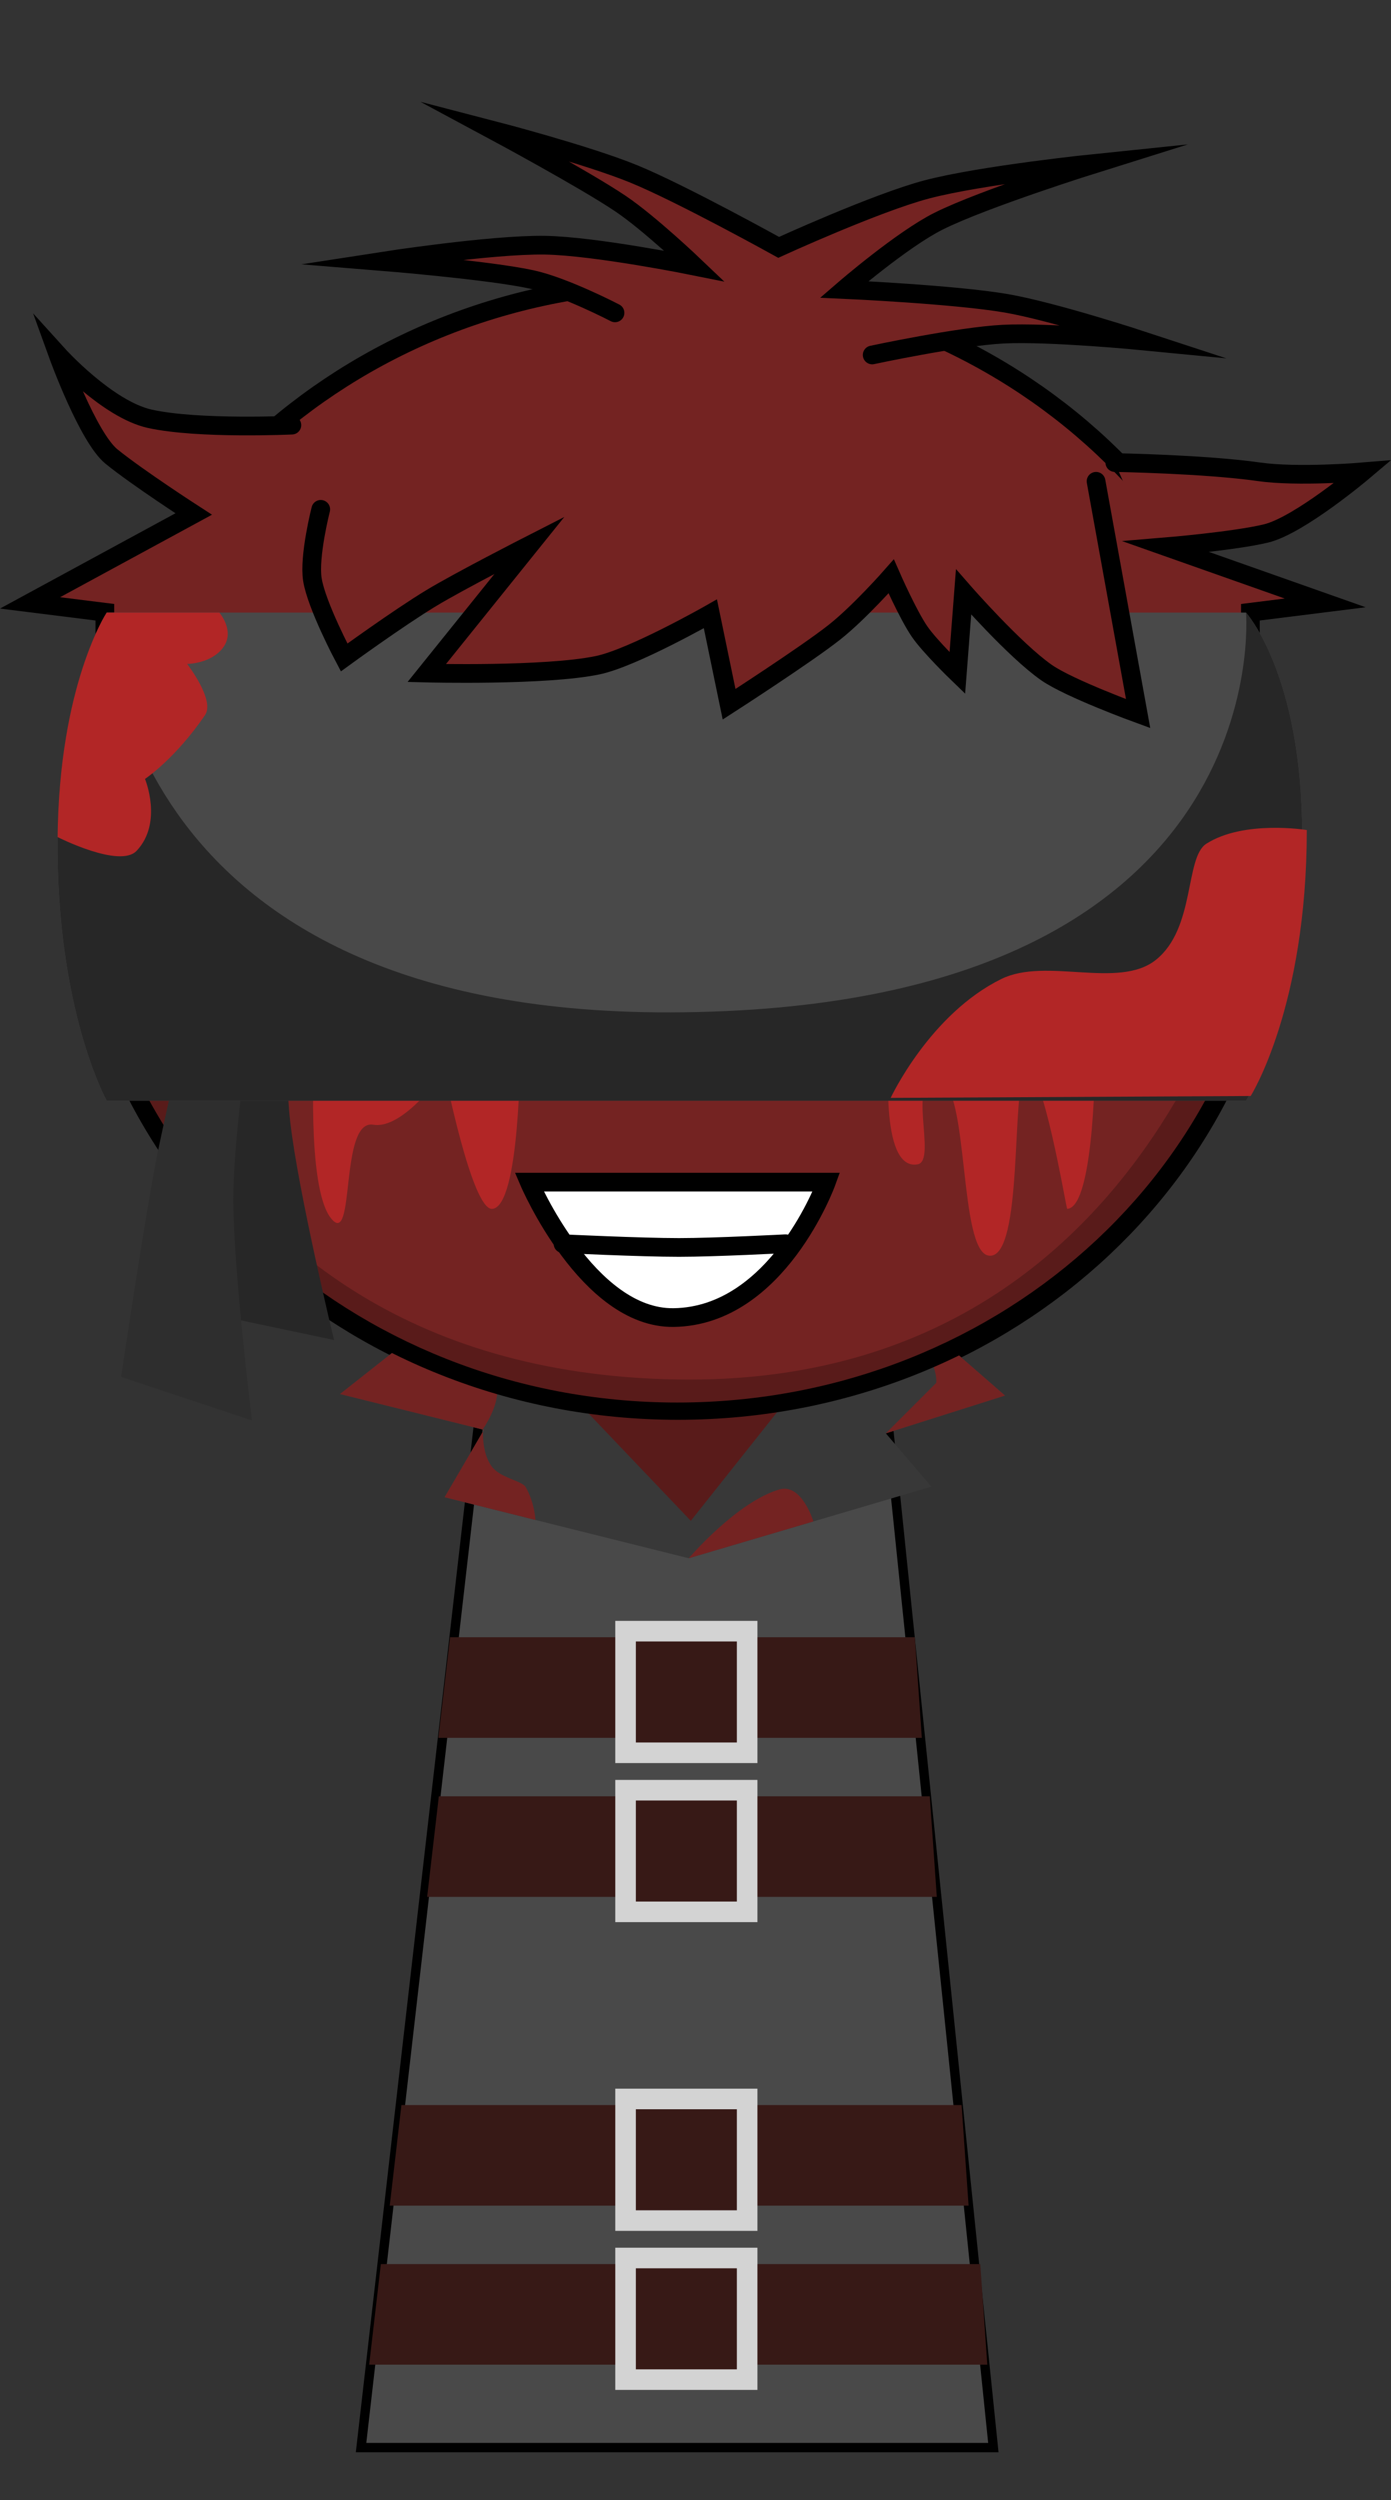 <svg version="1.1" xmlns="http://www.w3.org/2000/svg" xmlns:xlink="http://www.w3.org/1999/xlink" width="148.749" height="267.225" viewBox="0,0,148.749,267.225"><rect x="0" y="0" width="148.749" height="267.225" fill="#333333" stroke="none"/><defs><radialGradient cx="212.871" cy="137.276" r="23.481" gradientUnits="userSpaceOnUse" id="color-1"><stop offset="0" stop-color="#ffffff"/><stop offset="1" stop-color="#ff8080"/></radialGradient><radialGradient cx="267.129" cy="137.276" r="23.481" gradientUnits="userSpaceOnUse" id="color-2"><stop offset="0" stop-color="#ffffff"/><stop offset="1" stop-color="#ff8080"/></radialGradient></defs><g transform="translate(-167.579,-46.388)"><g data-paper-data="{&quot;isPaintingLayer&quot;:true}" fill-rule="nonzero" stroke-linejoin="miter" stroke-miterlimit="10" stroke-dasharray="" stroke-dashoffset="0" style="mix-blend-mode: normal"><path d="M179.284,313.613v-267.225h123.182v267.225z" fill-opacity="0.01" fill="#000000" stroke="none" stroke-width="0" stroke-linecap="butt"/><path d="M206.75,307.5l15.143,-131.842l37.783,-0.158l13.574,132z" fill="#808080" stroke="#000000" stroke-width="2" stroke-linecap="butt"/><path d="M219.7,204.113l3.121,-26.328l35.831,-0.142l2.767,26.106c0,0 -7.515,4.196 -21.559,4.51c-12.485,0.279 -20.16,-4.146 -20.16,-4.146z" fill="#666666" stroke="#000000" stroke-width="0" stroke-linecap="butt"/><path d="M175.84,137.179c0,-33.302 28.76,-60.298 64.237,-60.298c35.477,0 64.237,26.996 64.237,60.298c0,33.302 -28.76,60.298 -64.237,60.298c-35.477,0 -64.237,-26.996 -64.237,-60.298z" fill="#808080" stroke="#000000" stroke-width="2" stroke-linecap="butt"/><path d="M176.563,136.9c0,-0.728 5.207,55.919 63.36,56.934c55.564,0.97 63.514,-57.953 63.514,-56.934c0,32.805 -28.402,59.398 -63.437,59.398c-35.035,0 -63.437,-26.594 -63.437,-59.398z" fill="#666666" stroke="#000000" stroke-width="0" stroke-linecap="butt"/><path d="M189.39,137.276c0,-12.968 10.513,-23.481 23.481,-23.481c12.968,0 23.481,10.513 23.481,23.481c0,12.968 -10.513,23.481 -23.481,23.481c-12.968,0 -23.481,-10.513 -23.481,-23.481z" fill="#808080" stroke="#000000" stroke-width="2" stroke-linecap="butt"/><path d="M196.456,137c0,-9.128 7.4,-16.528 16.528,-16.528c9.128,0 16.528,7.4 16.528,16.528c0,9.128 -7.4,16.528 -16.528,16.528c-9.128,0 -16.528,-7.4 -16.528,-16.528z" fill="#000000" stroke="none" stroke-width="0" stroke-linecap="butt"/><path d="M252.617,176.656h-25.11" fill="none" stroke="#000000" stroke-width="2" stroke-linecap="round"/><path d="M267.129,160.756c-12.968,0 -23.481,-10.513 -23.481,-23.481c0,-12.968 10.513,-23.481 23.481,-23.481c12.968,0 23.481,10.513 23.481,23.481c0,12.968 -10.513,23.481 -23.481,23.481z" data-paper-data="{&quot;index&quot;:null}" fill="#808080" stroke="#000000" stroke-width="2" stroke-linecap="butt"/><path d="M267.017,153.528c-9.128,0 -16.528,-7.4 -16.528,-16.528c0,-9.128 7.4,-16.528 16.528,-16.528c9.128,0 16.528,7.4 16.528,16.528c0,9.128 -7.4,16.528 -16.528,16.528z" data-paper-data="{&quot;index&quot;:null}" fill="#000000" stroke="none" stroke-width="0" stroke-linecap="butt"/><path d="M189.39,137.276c0,-12.968 10.513,-23.481 23.481,-23.481c12.968,0 23.481,10.513 23.481,23.481c0,0 -46.961,1.232 -46.961,0z" fill="#808080" stroke="#000000" stroke-width="2" stroke-linecap="butt"/><path d="M243.649,137.276c0,-12.968 10.513,-23.481 23.481,-23.481c12.968,0 23.481,10.513 23.481,23.481c0,1.214 -46.961,0 -46.961,0z" data-paper-data="{&quot;index&quot;:null}" fill="#808080" stroke="#000000" stroke-width="2" stroke-linecap="butt"/><path d="M202.028,108.467c0,0 6.709,-5.169 11.797,-6.364c5.088,-1.194 12.334,0.699 12.334,0.699c0,0 -8.038,-0.06 -11.968,0.862c-4.106,0.964 -12.164,4.802 -12.164,4.802z" fill="#000000" stroke="none" stroke-width="0" stroke-linecap="butt"/><path d="M265.962,103.665c-3.929,-0.922 -11.968,-0.862 -11.968,-0.862c0,0 7.246,-1.894 12.334,-0.699c5.088,1.194 11.797,6.364 11.797,6.364c0,0 -8.057,-3.838 -12.164,-4.802z" data-paper-data="{&quot;index&quot;:null}" fill="#000000" stroke="none" stroke-width="0" stroke-linecap="butt"/><path d="M178.409,313.613v-267.225h123.182v267.225z" fill-opacity="0.01" fill="#000000" stroke="none" stroke-width="0" stroke-linecap="butt"/><path d="M206.75,307.5l15.143,-131.842l37.783,-0.158l13.574,132z" fill="#494949" stroke="#000000" stroke-width="0" stroke-linecap="butt"/><path d="M224.554,207.131v-16.6h32.8v16.6l-17,2.6z" fill="#591b1a" stroke="none" stroke-width="0" stroke-linecap="butt"/><path d="M216.229,185.692l12.022,9.4l13.2,13.85l12.75,-16.05l9.528,-7.2l11.327,9.86l-12.749,4.039l4.869,5.695l-25.948,7.656l-26.111,-6.522l4.212,-7.204l-15.397,-3.824z" fill="#383838" stroke="none" stroke-width="0" stroke-linecap="butt"/><path d="M267.698,194.196c0.265,-2.392 -3.969,-8.504 -3.969,-8.504l11.327,9.86l-12.749,4.039z" fill="#742322" stroke="none" stroke-width="0" stroke-linecap="butt"/><path d="M250.907,205.591c2.412,-0.712 3.654,3.418 3.654,3.418l-13.332,3.934c0,0 5.129,-6.009 9.678,-7.351z" fill="#742322" stroke="none" stroke-width="0" stroke-linecap="butt"/><path d="M216.229,185.692c0,0 3.908,6.4 4.455,8.826c0.434,1.924 -1.433,4.574 -1.433,4.574c0,0 -0.247,2.48 0.921,4.051c0.913,1.228 3.235,1.513 3.624,2.192c0.969,1.692 1.043,3.513 1.043,3.513l-9.721,-2.428l4.212,-7.204l-15.397,-3.824z" fill="#742322" stroke="none" stroke-width="0" stroke-linecap="butt"/><path d="M175.84,136.846c0,-33.302 28.76,-60.298 64.237,-60.298c35.477,0 64.237,26.996 64.237,60.298c0,33.302 -28.76,60.298 -64.237,60.298c-35.477,0 -64.237,-26.996 -64.237,-60.298z" fill="#742322" stroke="#000000" stroke-width="2" stroke-linecap="butt"/><path d="M178.792,128.884v-17.056l-8,-1l17.5,-9.5c0,0 -6.006,-3.879 -8.791,-6.142c-2.522,-2.049 -5.709,-10.858 -5.709,-10.858c0,0 5.265,5.821 9.818,6.824c5.195,1.145 15.182,0.676 15.182,0.676" fill="#742322" stroke="#000000" stroke-width="2" stroke-linecap="round"/><path d="M286.792,95.828c0,0 9.626,0.161 15.422,0.989c4.121,0.589 11.078,0.011 11.078,0.011c0,0 -6.792,5.736 -10.348,6.583c-3.44,0.819 -10.652,1.417 -10.652,1.417l17,6l-8,1v17.056" data-paper-data="{&quot;index&quot;:null}" fill="#742322" stroke="#000000" stroke-width="2" stroke-linecap="round"/><path d="M255.95,172.74c0,0 -5.184,14.327 -16.338,14.476c-9.195,0.123 -15.438,-14.476 -15.438,-14.476z" fill="#ffffff" stroke="#000000" stroke-width="2" stroke-linecap="round"/><path d="M176.563,136.9c0,-0.728 5.207,55.919 63.36,56.934c55.564,0.97 63.514,-57.953 63.514,-56.934c0,32.805 -28.402,59.398 -63.437,59.398c-35.035,0 -63.437,-26.594 -63.437,-59.398z" fill="#591b1a" stroke="#000000" stroke-width="0" stroke-linecap="butt"/><path d="M189.39,137.276c0,-12.968 10.513,-23.481 23.481,-23.481c12.968,0 23.481,10.513 23.481,23.481c0,12.968 -10.513,23.481 -23.481,23.481c-12.968,0 -23.481,-10.513 -23.481,-23.481z" fill="url(#color-1)" stroke="#000000" stroke-width="2" stroke-linecap="butt"/><path d="M196.456,137c0,-9.128 7.4,-16.528 16.528,-16.528c9.128,0 16.528,7.4 16.528,16.528c0,9.128 -7.4,16.528 -16.528,16.528c-9.128,0 -16.528,-7.4 -16.528,-16.528z" fill="#000000" stroke="none" stroke-width="0" stroke-linecap="butt"/><path d="M267.129,160.756c-12.968,0 -23.481,-10.513 -23.481,-23.481c0,-12.968 10.513,-23.481 23.481,-23.481c12.968,0 23.481,10.513 23.481,23.481c0,12.968 -10.513,23.481 -23.481,23.481z" data-paper-data="{&quot;index&quot;:null}" fill="url(#color-2)" stroke="#000000" stroke-width="2" stroke-linecap="butt"/><path d="M267.017,153.528c-9.128,0 -16.528,-7.4 -16.528,-16.528c0,-9.128 7.4,-16.528 16.528,-16.528c9.128,0 16.528,7.4 16.528,16.528c0,9.128 -7.4,16.528 -16.528,16.528z" data-paper-data="{&quot;index&quot;:null}" fill="#000000" stroke="none" stroke-width="0" stroke-linecap="butt"/><path d="M202.028,108.467c0,0 6.709,-5.169 11.797,-6.364c5.088,-1.194 12.334,0.699 12.334,0.699c0,0 -8.038,-0.06 -11.968,0.862c-4.106,0.964 -12.164,4.802 -12.164,4.802z" fill="#000000" stroke="none" stroke-width="0" stroke-linecap="butt"/><path d="M265.962,103.665c-3.929,-0.922 -11.968,-0.862 -11.968,-0.862c0,0 7.246,-1.894 12.334,-0.699c5.088,1.194 11.797,6.364 11.797,6.364c0,0 -8.057,-3.838 -12.164,-4.802z" data-paper-data="{&quot;index&quot;:null}" fill="#000000" stroke="none" stroke-width="0" stroke-linecap="butt"/><path d="M251.586,179.323c0,0 -7.52,0.4 -11.4,0.4c-4.046,0 -12.4,-0.4 -12.4,-0.4" fill="none" stroke="#000000" stroke-width="2" stroke-linecap="round"/><path d="M202.961,176.588c-2.654,-3.358 -1.76,-17.952 -1.76,-17.952h22c0,0 0.014,16.811 -3,16.962c-2.17,0.109 -5.099,-14.745 -5.099,-14.745c0,0 -4.332,6.304 -7.604,5.749c-3.668,-0.621 -1.882,13.344 -4.536,9.986z" fill="#b22626" stroke="none" stroke-width="0" stroke-linecap="butt"/><path d="M265.711,170.838c-4.211,0.766 -3.01,-12.202 -3.01,-12.202h22c0,0 0.014,16.811 -3,16.962c-0.106,0.005 -2.692,-15.862 -4.427,-14.655c-1.619,1.127 -0.176,20.041 -3.923,19.66c-3.309,-0.337 -2.082,-18.196 -5.354,-18.751c-3.668,-0.621 -0.132,8.594 -2.286,8.986z" fill="#b22626" stroke="none" stroke-width="0" stroke-linecap="butt"/><path d="M188.859,186.57c0,0 0.53,-15.623 1.037,-22.672c0.429,-5.961 1.813,-16.909 1.813,-16.909l6.623,-0.758c0,0 -0.502,13.196 0.288,20.098c0.86,7.508 4.679,23.286 4.679,23.286z" fill="#272727" stroke="none" stroke-width="0" stroke-linecap="butt"/><path d="M180.528,193.552c0,0 2.303,-15.461 3.609,-22.407c1.104,-5.873 3.724,-16.593 3.724,-16.593h6.667c0,0 -2,13.053 -2,20c0,7.557 2,23.667 2,23.667z" fill="#2e2e2e" stroke="none" stroke-width="0" stroke-linecap="butt"/><path d="M178.991,164.034c0,0 -5.438,-9.742 -5.25,-28.171c0.166,-16.33 5.25,-23.996 5.25,-23.996h121.833c0,0 6,6.615 6,23.738c0,18.931 -6,28.429 -6,28.429z" fill="#494949" stroke="#000000" stroke-width="0" stroke-linecap="butt"/><path d="M178.991,164.034c0,0 -5.438,-9.742 -5.25,-28.171c0.166,-16.33 5.25,-23.996 5.25,-23.996c0,0 -0.046,42.894 60.301,42.729c65.207,-0.179 61.532,-42.729 61.532,-42.729c0,0 6,6.615 6,23.738c0,18.931 -6,28.429 -6,28.429z" fill="#272727" stroke="#000000" stroke-width="0" stroke-linecap="butt"/><path d="M173.741,135.862c0.166,-16.33 5.25,-23.996 5.25,-23.996h12.044c0,0 1.669,1.91 0.458,3.657c-1.267,1.829 -3.906,1.828 -3.906,1.828c0,0 3.012,3.862 1.919,5.466c-3.202,4.7 -6.421,6.827 -6.421,6.827c0,0 1.94,4.677 -0.896,7.684c-1.799,1.908 -8.447,-1.467 -8.447,-1.467z" fill="#b22626" stroke="#000000" stroke-width="0" stroke-linecap="butt"/><path d="M307.324,135.105c0,18.931 -6,28.429 -6,28.429l-38.499,0.2c0,0 4.169,-8.939 11.843,-12.711c4.764,-2.341 12.519,1.124 16.494,-2.021c4.271,-3.378 3.104,-10.953 5.418,-12.431c4.018,-2.567 10.744,-1.466 10.744,-1.466z" fill="#b22626" stroke="#000000" stroke-width="0" stroke-linecap="butt"/><path d="M284.787,97.83l4.5,24.833c0,0 -7.344,-2.677 -9.793,-4.383c-3.434,-2.391 -8.873,-8.617 -8.873,-8.617l-0.667,8.667c0,0 -2.957,-2.858 -4.042,-4.444c-1.25,-1.825 -3.032,-5.89 -3.032,-5.89c0,0 -3.397,3.861 -6.084,5.979c-3.046,2.402 -11.25,7.687 -11.25,7.687l-2,-9.667c0,0 -8.255,4.702 -12.049,5.494c-5.598,1.169 -18.284,0.84 -18.284,0.84l11,-13.667c0,0 -7.488,3.82 -10.531,5.662c-3.503,2.119 -9.302,6.338 -9.302,6.338c0,0 -2.957,-5.56 -3.395,-8.333c-0.39,-2.469 0.895,-7.5 0.895,-7.5" fill="#742322" stroke="#000000" stroke-width="2" stroke-linecap="round"/><g stroke="none" stroke-width="0" stroke-linecap="butt"><path d="M214.457,232.136l1.25,-10.75h49.7l0.75,10.75z" fill="#371916"/><path d="M233.376,234.835v-15.2h15.2v15.2z" fill="#d3d3d3"/><path d="M235.576,232.635v-10.8h10.8v10.8z" fill="#371916"/></g><g stroke="none" stroke-width="0" stroke-linecap="butt"><path d="M213.257,249.136l1.25,-10.75h52.5l0.75,10.75z" fill="#371916"/><path d="M233.376,251.835v-15.2h15.2v15.2z" fill="#d3d3d3"/><path d="M235.576,249.635v-10.8h10.8v10.8z" fill="#371916"/></g><g stroke="none" stroke-width="0" stroke-linecap="butt"><path d="M209.257,282.136l1.25,-10.75h59.9l0.75,10.75z" fill="#371916"/><path d="M233.376,284.835v-15.2h15.2v15.2z" fill="#d3d3d3"/><path d="M235.576,282.635v-10.8h10.8v10.8z" fill="#371916"/></g><g stroke="none" stroke-width="0" stroke-linecap="butt"><path d="M207.057,299.136l1.25,-10.75h64.1l0.75,10.75z" fill="#371916"/><path d="M233.376,301.835v-15.2h15.2v15.2z" fill="#d3d3d3"/><path d="M235.576,299.635v-10.8h10.8v10.8z" fill="#371916"/></g><path d="M233.347,79.828c0,0 -5.354,-2.788 -8.876,-3.563c-4.547,-1 -16.124,-1.937 -16.124,-1.937c0,0 11.714,-1.818 17.489,-1.732c5.362,0.08 16.011,2.232 16.011,2.232c0,0 -4.784,-4.564 -7.892,-6.66c-3.884,-2.62 -13.608,-7.84 -13.608,-7.84c0,0 9.98,2.59 15.025,4.658c5.12,2.098 15.475,7.842 15.475,7.842c0,0 10.362,-4.743 15.818,-6.187c5.85,-1.548 18.182,-2.813 18.182,-2.813c0,0 -12.027,3.764 -16.9,6.2c-3.917,1.959 -10.1,7.3 -10.1,7.3c0,0 11.795,0.527 17.332,1.479c5.093,0.875 14.668,4.021 14.668,4.021c0,0 -10.096,-0.978 -15.012,-0.724c-4.745,0.245 -13.988,2.224 -13.988,2.224" fill="#742322" stroke="#000000" stroke-width="2" stroke-linecap="round"/></g></g></svg>
